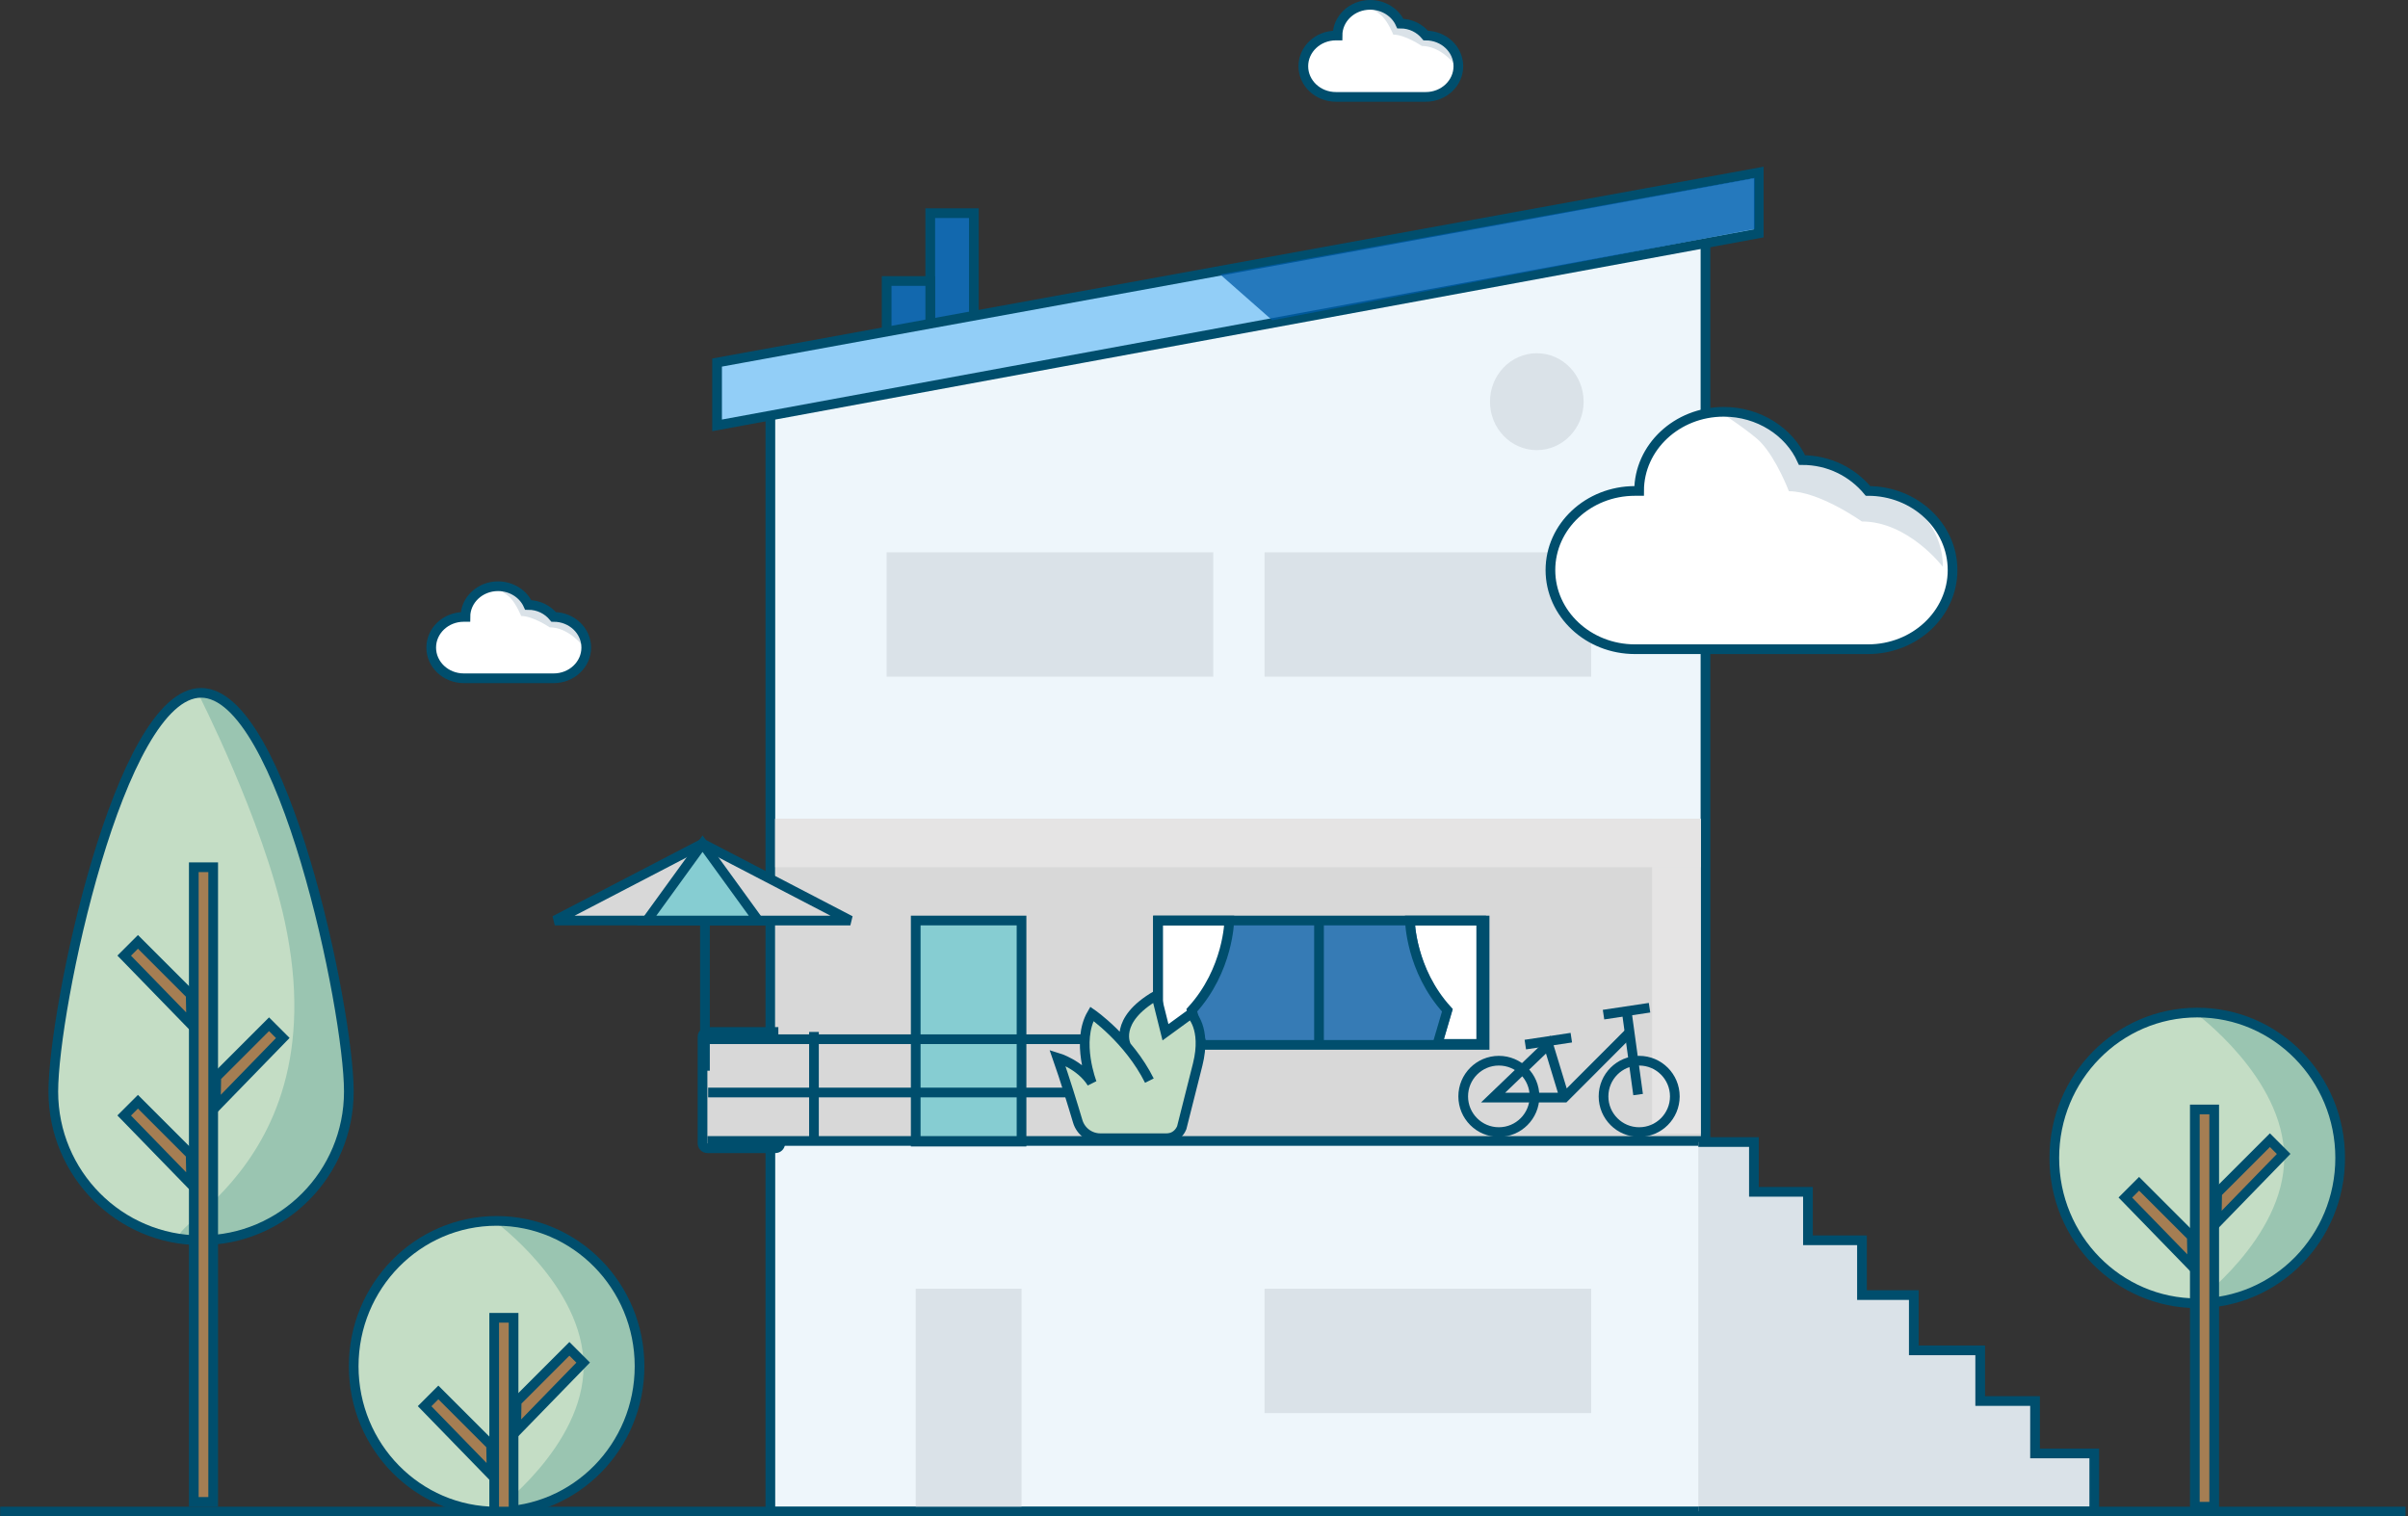 <?xml version="1.0" encoding="UTF-8" standalone="no"?>
<!DOCTYPE svg PUBLIC "-//W3C//DTD SVG 1.1//EN" "http://www.w3.org/Graphics/SVG/1.1/DTD/svg11.dtd">
<svg width="100%" height="100%" viewBox="0 0 497 313" version="1.1" xmlns="http://www.w3.org/2000/svg" xmlns:xlink="http://www.w3.org/1999/xlink" xml:space="preserve" xmlns:serif="http://www.serif.com/" style="fill-rule:evenodd;clip-rule:evenodd;">
    <rect x="0" y="0" width="497" height="313" fill="#333333" stroke="none"/>
    <g id="Eigentumswohnung" transform="matrix(1,0,0,1,0,1)">
        <g id="New-Symbols-202222">
            <g id="Eigentumswohnung1" serif:id="Eigentumswohnung">
                <g id="Group-4">
                    <g id="Doppelhaushälfte" transform="matrix(1,0,0,1,147,33.411)">
                        <path id="Rectangle" d="M205,14.79L205,277.589L12,277.589L12,50.421L205,14.79Z" style="fill:rgb(238,246,251);stroke:rgb(0,78,109);stroke-width:2px;"/>
                        <rect id="Rectangle1" serif:id="Rectangle" x="13" y="134.589" width="191" height="66" style="fill:rgb(216,216,216);"/>
                        <path id="Fill-212" d="M179.853,48.498C179.853,54.021 175.526,58.498 170.188,58.498C164.851,58.498 160.524,54.021 160.524,48.498C160.524,42.976 164.851,38.498 170.188,38.498C175.526,38.498 179.853,42.976 179.853,48.498" style="fill:rgb(218,226,232);"/>
                        <rect id="Rectangle2" serif:id="Rectangle" x="45" y="9.589" width="9" height="25" style="fill:rgb(18,104,174);stroke:rgb(0,78,109);stroke-width:2px;"/>
                        <rect id="Rectangle3" serif:id="Rectangle" x="36" y="23.589" width="9" height="18" style="fill:rgb(18,104,174);stroke:rgb(0,78,109);stroke-width:2px;"/>
                        <path id="Rectangle4" serif:id="Rectangle" d="M216,1.199L216,13.756L1,53.388L1,40.423L216,1.199Z" style="fill:rgb(146,206,247);stroke:rgb(0,78,109);stroke-width:2px;"/>
                        <path id="Fill-218" d="M104.826,22.224L115.586,31.694L215.175,12.848L215.175,2.282L104.826,22.224Z" style="fill:rgb(0,92,169);fill-opacity:0.75;"/>
                        <path id="Stroke-150" d="M42,277.225L63.839,277.225L63.839,231.589L42,231.589L42,277.225Z" style="fill:rgb(218,226,232);"/>
                        <path id="Stroke-1501" serif:id="Stroke-150" d="M42,201.225L63.839,201.225L63.839,155.589L42,155.589L42,201.225Z" style="fill:rgb(134,205,210);stroke:rgb(0,78,109);stroke-width:2px;"/>
                    </g>
                    <path id="environment" d="M0.035,310.997L496.5,310.997" style="fill:none;stroke:rgb(0,78,109);stroke-width:2px;"/>
                    <g id="Rectangle5" serif:id="Rectangle" transform="matrix(-1,0,0,1,306.027,0)">
                        <path d="M145.379,212L160.027,212C160.579,212 161.027,212.448 161.027,213L161.027,235C161.027,235.552 160.579,236 160.027,236L145.991,236C145.449,236 145.006,235.569 144.991,235.028" style="fill:rgb(216,216,216);stroke:rgb(0,78,109);stroke-width:2px;"/>
                    </g>
                    <path id="Path-16" d="M146.158,224.5L231.868,224.5" style="fill:none;stroke:rgb(0,78,109);stroke-width:2px;"/>
                    <path id="Path-161" serif:id="Path-16" d="M146.158,213.5L231.868,213.5" style="fill:none;stroke:rgb(0,78,109);stroke-width:2px;"/>
                    <g id="Group-22" transform="matrix(1,0,0,1,73,251)">
                        <g id="baum_rund">
                            <path id="Fill-44" d="M59,30C59,46.569 45.793,60 29.5,60C13.207,60 0,46.569 0,30C0,13.431 13.207,0 29.5,0C45.793,0 59,13.431 59,30" style="fill:rgb(196,221,197);"/>
                            <path id="Fill-45" d="M59,30C59,46.569 45.569,60 29,60C29,60 47.453,46.569 47.453,30C47.453,13.431 29,0 29,0C45.569,0 59,13.431 59,30" style="fill:rgb(154,197,177);"/>
                            <path id="Stroke-46" d="M59,30C59,46.569 45.793,60 29.5,60C13.207,60 0,46.569 0,30C0,13.431 13.207,0 29.5,0C45.793,0 59,13.431 59,30Z" style="fill:none;stroke:rgb(0,78,109);stroke-width:2px;"/>
                        </g>
                        <rect id="Rectangle6" serif:id="Rectangle" x="29" y="20" width="4" height="40" style="fill:rgb(165,126,83);stroke:rgb(0,78,109);stroke-width:2px;"/>
                        <g id="Rectangle7" serif:id="Rectangle" transform="matrix(0.707,0.707,-0.707,0.707,36.379,-16.826)">
                            <path d="M40.349,24.816L40.63,44.668L36.334,40.212L36.334,24.816L40.349,24.816Z" style="fill:rgb(165,126,83);stroke:rgb(0,78,109);stroke-width:2px;"/>
                        </g>
                        <g id="Rectangle8" serif:id="Rectangle" transform="matrix(-0.707,0.707,0.707,0.707,8.651,-3.583)">
                            <path d="M25.349,33.816L25.63,53.668L21.334,49.212L21.334,33.816L25.349,33.816Z" style="fill:rgb(165,126,83);stroke:rgb(0,78,109);stroke-width:2px;"/>
                        </g>
                    </g>
                    <g id="baum_oval" transform="matrix(1,0,0,1,11,142)">
                        <path id="Fill-31" d="M61,82.302C61,99.258 47.345,113.003 30.5,113.003C13.655,113.003 0,99.258 0,82.302C0,65.345 13.655,0.003 30.5,0.003C47.345,0.003 61,65.345 61,82.302" style="fill:rgb(196,221,197);"/>
                        <path id="Fill-32" d="M61,82.302C61,99.258 47.042,113.003 29.824,113.003C12.606,113.003 59.814,102.743 47.755,47.114C43.201,26.108 29.824,0.003 29.824,0.003C47.042,0.003 61,65.345 61,82.302" style="fill:rgb(154,197,177);"/>
                        <path id="Fill-311" serif:id="Fill-31" d="M61,82.302C61,99.258 47.345,113.003 30.5,113.003C13.655,113.003 0,99.258 0,82.302C0,65.345 13.655,0.003 30.5,0.003C47.345,0.003 61,65.345 61,82.302" style="fill:none;stroke:rgb(0,78,109);stroke-width:2px;"/>
                        <rect id="Rectangle9" serif:id="Rectangle" x="29" y="36.003" width="4" height="131" style="fill:rgb(165,126,83);stroke:rgb(0,78,109);stroke-width:2px;"/>
                        <g id="Rectangle10" serif:id="Rectangle" transform="matrix(0.707,0.707,-0.707,0.707,66.08,-4.523)">
                            <path d="M40.349,66.82L40.63,86.672L36.334,82.215L36.334,66.82L40.349,66.82Z" style="fill:rgb(165,126,83);stroke:rgb(0,78,109);stroke-width:2px;"/>
                        </g>
                        <g id="Rectangle11" serif:id="Rectangle" transform="matrix(-0.707,0.707,0.707,0.707,-2.665,1.104)">
                            <path d="M25.349,49.82L25.63,69.672L21.334,65.215L21.334,49.82L25.349,49.82Z" style="fill:rgb(165,126,83);stroke:rgb(0,78,109);stroke-width:2px;"/>
                        </g>
                        <g id="Rectangle12" serif:id="Rectangle" transform="matrix(-0.707,0.707,0.707,0.707,-26,10.77)">
                            <path d="M25.349,82.82L25.63,102.672L21.334,98.215L21.334,82.82L25.349,82.82Z" style="fill:rgb(165,126,83);stroke:rgb(0,78,109);stroke-width:2px;"/>
                        </g>
                    </g>
                    <g id="wolke" transform="matrix(1,0,0,1,269,0)">
                        <path id="Fill-130" d="M20.021,3.862C22.186,3.862 24.041,4.838 25.272,6.333C28.988,6.333 32,9.169 32,12.667C32,16.165 28.988,19 25.272,19L6.728,19C3.012,19 0,16.165 0,12.667C0,9.169 3.012,6.333 6.728,6.333L7.056,6.333C7.056,2.835 10.069,0 13.785,0C16.574,0 19.001,1.585 20.021,3.862" style="fill:white;"/>
                        <path id="Fill-132" d="M13,0C15.782,0 18.202,1.502 19.218,3.659C21.377,3.659 23.227,4.583 24.455,6C28.16,6 31,8.686 31,12C31,12 28.218,8.488 24.455,8.488C24.455,8.488 21.018,6.146 18.564,6.146C18.564,6.146 17.582,3.659 16.273,2.341C15.577,1.641 13,0 13,0" style="fill:rgb(218,226,232);"/>
                        <path id="Stroke-131" d="M20.021,3.862C22.186,3.862 24.041,4.838 25.272,6.333C28.988,6.333 32,9.169 32,12.667C32,16.165 28.988,19 25.272,19L6.728,19C3.012,19 0,16.165 0,12.667C0,9.169 3.012,6.333 6.728,6.333L7.056,6.333C7.056,2.835 10.069,0 13.785,0C16.574,0 19.001,1.585 20.021,3.862Z" style="fill:none;stroke:rgb(0,78,109);stroke-width:2px;"/>
                    </g>
                    <g id="wolke1" serif:id="wolke" transform="matrix(1,0,0,1,89,120)">
                        <path id="Fill-1301" serif:id="Fill-130" d="M20.021,3.862C22.186,3.862 24.041,4.838 25.272,6.333C28.988,6.333 32,9.169 32,12.667C32,16.165 28.988,19 25.272,19L6.728,19C3.012,19 0,16.165 0,12.667C0,9.169 3.012,6.333 6.728,6.333L7.056,6.333C7.056,2.835 10.069,0 13.785,0C16.574,0 19.001,1.585 20.021,3.862" style="fill:white;"/>
                        <path id="Fill-1321" serif:id="Fill-132" d="M13,0C15.782,0 18.202,1.502 19.218,3.659C21.377,3.659 23.227,4.583 24.455,6C28.16,6 31,8.686 31,12C31,12 28.218,8.488 24.455,8.488C24.455,8.488 21.018,6.146 18.564,6.146C18.564,6.146 17.582,3.659 16.273,2.341C15.577,1.641 13,0 13,0" style="fill:rgb(218,226,232);"/>
                        <path id="Stroke-1311" serif:id="Stroke-131" d="M20.021,3.862C22.186,3.862 24.041,4.838 25.272,6.333C28.988,6.333 32,9.169 32,12.667C32,16.165 28.988,19 25.272,19L6.728,19C3.012,19 0,16.165 0,12.667C0,9.169 3.012,6.333 6.728,6.333L7.056,6.333C7.056,2.835 10.069,0 13.785,0C16.574,0 19.001,1.585 20.021,3.862Z" style="fill:none;stroke:rgb(0,78,109);stroke-width:2px;"/>
                    </g>
                    <path id="Path-162" serif:id="Path-16" d="M146,234.5L351.861,234.5" style="fill:none;stroke:rgb(0,78,109);stroke-width:2px;"/>
                    <path id="Line-2" d="M231,213L231,234" style="fill:none;stroke:rgb(0,78,109);stroke-width:2px;stroke-linecap:square;"/>
                    <path id="Line-21" serif:id="Line-2" d="M231,213L231,234" style="fill:none;stroke:rgb(0,78,109);stroke-width:2px;stroke-linecap:square;"/>
                    <path id="Line-22" serif:id="Line-2" d="M168,213L168,234" style="fill:none;stroke:rgb(0,78,109);stroke-width:2px;stroke-linecap:square;"/>
                </g>
                <path id="Fill-151" d="M261,290.67L328.415,290.67L328.415,265L261,265L261,290.67Z" style="fill:rgb(218,226,232);"/>
                <path id="Fill-1511" serif:id="Fill-151" d="M261,138.67L328.415,138.67L328.415,113L261,113L261,138.67Z" style="fill:rgb(218,226,232);"/>
                <path id="Fill-1512" serif:id="Fill-151" d="M183,138.67L250.415,138.67L250.415,113L183,113L183,138.67Z" style="fill:rgb(218,226,232);"/>
                <rect id="Rectangle13" serif:id="Rectangle" x="341" y="168" width="10" height="65" style="fill:rgb(229,228,228);"/>
                <g id="Group-7" transform="matrix(1,0,0,1,239,189)">
                    <path id="Fill-1513" serif:id="Fill-151" d="M0,25.67L67.415,25.67L67.415,-0L0,-0L0,25.67Z" style="fill:rgb(0,92,169);fill-opacity:0.75;"/>
                    <path id="Stroke-155" d="M33.237,0L33.237,25.55" style="fill:none;stroke:rgb(0,78,109);stroke-width:2px;"/>
                    <path id="Fill-186" d="M58.697,25.463L60.736,18.526C53.14,10.203 53,0 53,0L67.717,0L67.717,25.463L58.697,25.463Z" style="fill:white;"/>
                    <path id="Stroke-187" d="M57.697,25.463L59.736,18.526C52.14,10.203 52,0 52,0L66.717,0L66.717,25.463L57.697,25.463Z" style="fill:none;stroke:rgb(0,78,109);stroke-width:2px;"/>
                    <path id="Fill-188" d="M9.02,25.463L6.982,18.526C14.578,10.203 14.717,0 14.717,0L0,0L0,25.463L9.02,25.463Z" style="fill:white;"/>
                    <path id="Stroke-189" d="M9.02,25.463L6.982,18.526C14.578,10.203 14.717,0 14.717,0L0,0L0,25.463L9.02,25.463Z" style="fill:none;stroke:rgb(0,78,109);stroke-width:2px;"/>
                    <path id="Stroke-152" d="M0,25.67L67.415,25.67L67.415,-0L0,-0L0,25.67Z" style="fill:none;stroke:rgb(0,78,109);stroke-width:2px;"/>
                </g>
                <path id="Path-19" d="M350.529,234.722L362,234.722L362,245L373.151,245L373.151,255L384.302,255L384.302,266.311L395,266.311L395,277.72L408.703,277.72L408.703,288.178L420.023,288.178L420.023,299L432.246,299L432.246,310.933L350.529,310.933" style="fill:rgb(218,226,232);stroke:rgb(0,78,109);stroke-width:2px;"/>
                <g id="Group-174" transform="matrix(1,0,0,1,218,204)">
                    <path id="Fill-172" d="M19.228,18.049C14.955,9.492 7.359,4.263 7.359,4.263C4.035,9.967 7.359,18.524 7.359,18.524C4.985,14.721 0.237,13.295 0.237,13.295C1.784,17.7 3.418,23.031 4.438,26.451C5.054,28.518 6.952,29.933 9.107,29.933L22.751,29.933C23.091,29.933 23.427,29.885 23.748,29.793C24.741,29.507 25.514,28.721 25.905,27.764L29.197,14.721C31.096,7.115 27.773,4.263 27.773,4.263L22.551,8.066L20.652,0.46C11.631,5.689 14.448,10.849 14.448,10.849" style="fill:rgb(196,221,197);"/>
                    <path id="Stroke-173" d="M19.228,18.049C14.955,9.492 7.359,4.263 7.359,4.263C4.035,9.967 7.359,18.524 7.359,18.524C4.985,14.721 0.237,13.295 0.237,13.295C1.784,17.7 3.418,23.031 4.438,26.451C5.054,28.518 6.952,29.933 9.107,29.933L22.751,29.933C23.091,29.933 23.427,29.885 23.748,29.793C24.741,29.507 25.514,28.721 25.905,27.764L29.197,14.721C31.096,7.115 27.773,4.263 27.773,4.263L22.551,8.066L20.652,0.46C11.631,5.689 14.448,10.849 14.448,10.849" style="fill:none;stroke:rgb(0,78,109);stroke-width:2px;"/>
                </g>
                <g id="regenschirm" transform="matrix(1,0,0,1,114,173)">
                    <path id="Path-17" d="M31.5,16.007L31.5,47" style="fill:none;stroke:rgb(0,78,109);stroke-width:2px;"/>
                    <path id="Path-18" d="M0.501,16.007L61.507,16.007L31.004,0.138L0.501,16.007Z" style="fill:rgb(216,216,216);stroke:rgb(0,78,109);stroke-width:2px;"/>
                    <path id="Path-181" serif:id="Path-18" d="M19.501,16.007L42.507,16.007L31.004,0.138L19.501,16.007Z" style="fill:rgb(134,205,210);stroke:rgb(0,78,109);stroke-width:2px;"/>
                </g>
                <g id="BIKE" transform="matrix(1,0,0,1,302,207)">
                    <path id="Stroke-204" d="M14.717,18.302C14.717,22.372 11.423,25.67 7.359,25.67C3.294,25.67 0,22.372 0,18.302C0,14.232 3.294,10.934 7.359,10.934C11.423,10.934 14.717,14.232 14.717,18.302Z" style="fill:none;stroke:rgb(0,78,109);stroke-width:2px;"/>
                    <path id="Stroke-205" d="M43.677,18.302C43.677,22.372 40.383,25.67 36.319,25.67C32.254,25.67 28.96,22.372 28.96,18.302C28.96,14.232 32.254,10.934 36.319,10.934C40.383,10.934 43.677,14.232 43.677,18.302Z" style="fill:none;stroke:rgb(0,78,109);stroke-width:2px;"/>
                    <path id="Stroke-206" d="M36.096,17.926L33.708,0.475" style="fill:none;stroke:rgb(0,78,109);stroke-width:2px;"/>
                    <path id="Stroke-207" d="M20.889,18.54L17.566,7.606L6.172,18.54L20.889,18.54L34.42,4.991" style="fill:none;stroke:rgb(0,78,109);stroke-width:2px;"/>
                    <path id="Stroke-208" d="M12.818,7.606L22.313,6.18" style="fill:none;stroke:rgb(0,78,109);stroke-width:2px;"/>
                    <path id="Stroke-209" d="M28.96,1.426L38.455,0" style="fill:none;stroke:rgb(0,78,109);stroke-width:2px;"/>
                </g>
                <g id="baum_rund1" serif:id="baum_rund" transform="matrix(1,0,0,1,424,208)">
                    <path id="Fill-441" serif:id="Fill-44" d="M59,30C59,46.569 45.793,60 29.5,60C13.207,60 0,46.569 0,30C0,13.431 13.207,0 29.5,0C45.793,0 59,13.431 59,30" style="fill:rgb(196,221,197);"/>
                    <path id="Fill-451" serif:id="Fill-45" d="M59,30C59,46.569 45.569,60 29,60C29,60 47.453,46.569 47.453,30C47.453,13.431 29,0 29,0C45.569,0 59,13.431 59,30" style="fill:rgb(154,197,177);"/>
                    <path id="Stroke-461" serif:id="Stroke-46" d="M59,30C59,46.569 45.793,60 29.5,60C13.207,60 0,46.569 0,30C0,13.431 13.207,0 29.5,0C45.793,0 59,13.431 59,30Z" style="fill:none;stroke:rgb(0,78,109);stroke-width:2px;"/>
                </g>
                <rect id="Rectangle14" serif:id="Rectangle" x="453" y="228" width="4" height="82" style="fill:rgb(165,126,83);stroke:rgb(0,78,109);stroke-width:2px;"/>
                <g id="Rectangle15" serif:id="Rectangle" transform="matrix(0.707,0.707,-0.707,0.707,307.644,-255.717)">
                    <path d="M464.349,232.816L464.63,252.668L460.334,248.212L460.334,232.816L464.349,232.816Z" style="fill:rgb(165,126,83);stroke:rgb(0,78,109);stroke-width:2px;"/>
                </g>
                <g id="Rectangle16" serif:id="Rectangle" transform="matrix(-0.707,0.707,0.707,0.707,585.386,-242.475)">
                    <path d="M449.349,241.816L449.63,261.668L445.334,257.212L445.334,241.816L449.349,241.816Z" style="fill:rgb(165,126,83);stroke:rgb(0,78,109);stroke-width:2px;"/>
                </g>
                <g id="wolke2" serif:id="wolke" transform="matrix(1,0,0,1,320,84)">
                    <path id="Fill-1302" serif:id="Fill-130" d="M51.928,9.959C57.544,9.959 62.356,12.477 65.549,16.333C75.187,16.333 83,23.646 83,32.667C83,41.687 75.187,49 65.549,49L17.451,49C7.813,49 0,41.687 0,32.667C0,23.646 7.813,16.333 17.451,16.333L18.303,16.333C18.303,7.313 26.116,0 35.754,0C42.99,0 49.284,4.088 51.928,9.959" style="fill:white;"/>
                    <path id="Fill-1322" serif:id="Fill-132" d="M35,0C42.109,0 48.293,4.004 50.891,9.756C56.408,9.756 61.136,12.222 64.273,16C73.742,16 81,23.163 81,32C81,32 73.891,22.634 64.273,22.634C64.273,22.634 55.491,16.39 49.218,16.39C49.218,16.39 46.709,9.756 43.364,6.244C41.585,4.376 35,0 35,0" style="fill:rgb(218,226,232);"/>
                    <path id="Stroke-1312" serif:id="Stroke-131" d="M51.928,9.959C57.544,9.959 62.356,12.477 65.549,16.333C75.187,16.333 83,23.646 83,32.667C83,41.687 75.187,49 65.549,49L17.451,49C7.813,49 0,41.687 0,32.667C0,23.646 7.813,16.333 17.451,16.333L18.303,16.333C18.303,7.313 26.116,0 35.754,0C42.99,0 49.284,4.088 51.928,9.959Z" style="fill:none;stroke:rgb(0,78,109);stroke-width:2px;"/>
                </g>
                <rect id="Rectangle17" serif:id="Rectangle" x="160" y="168" width="191" height="10" style="fill:rgb(229,228,228);"/>
            </g>
        </g>
    </g>
</svg>
